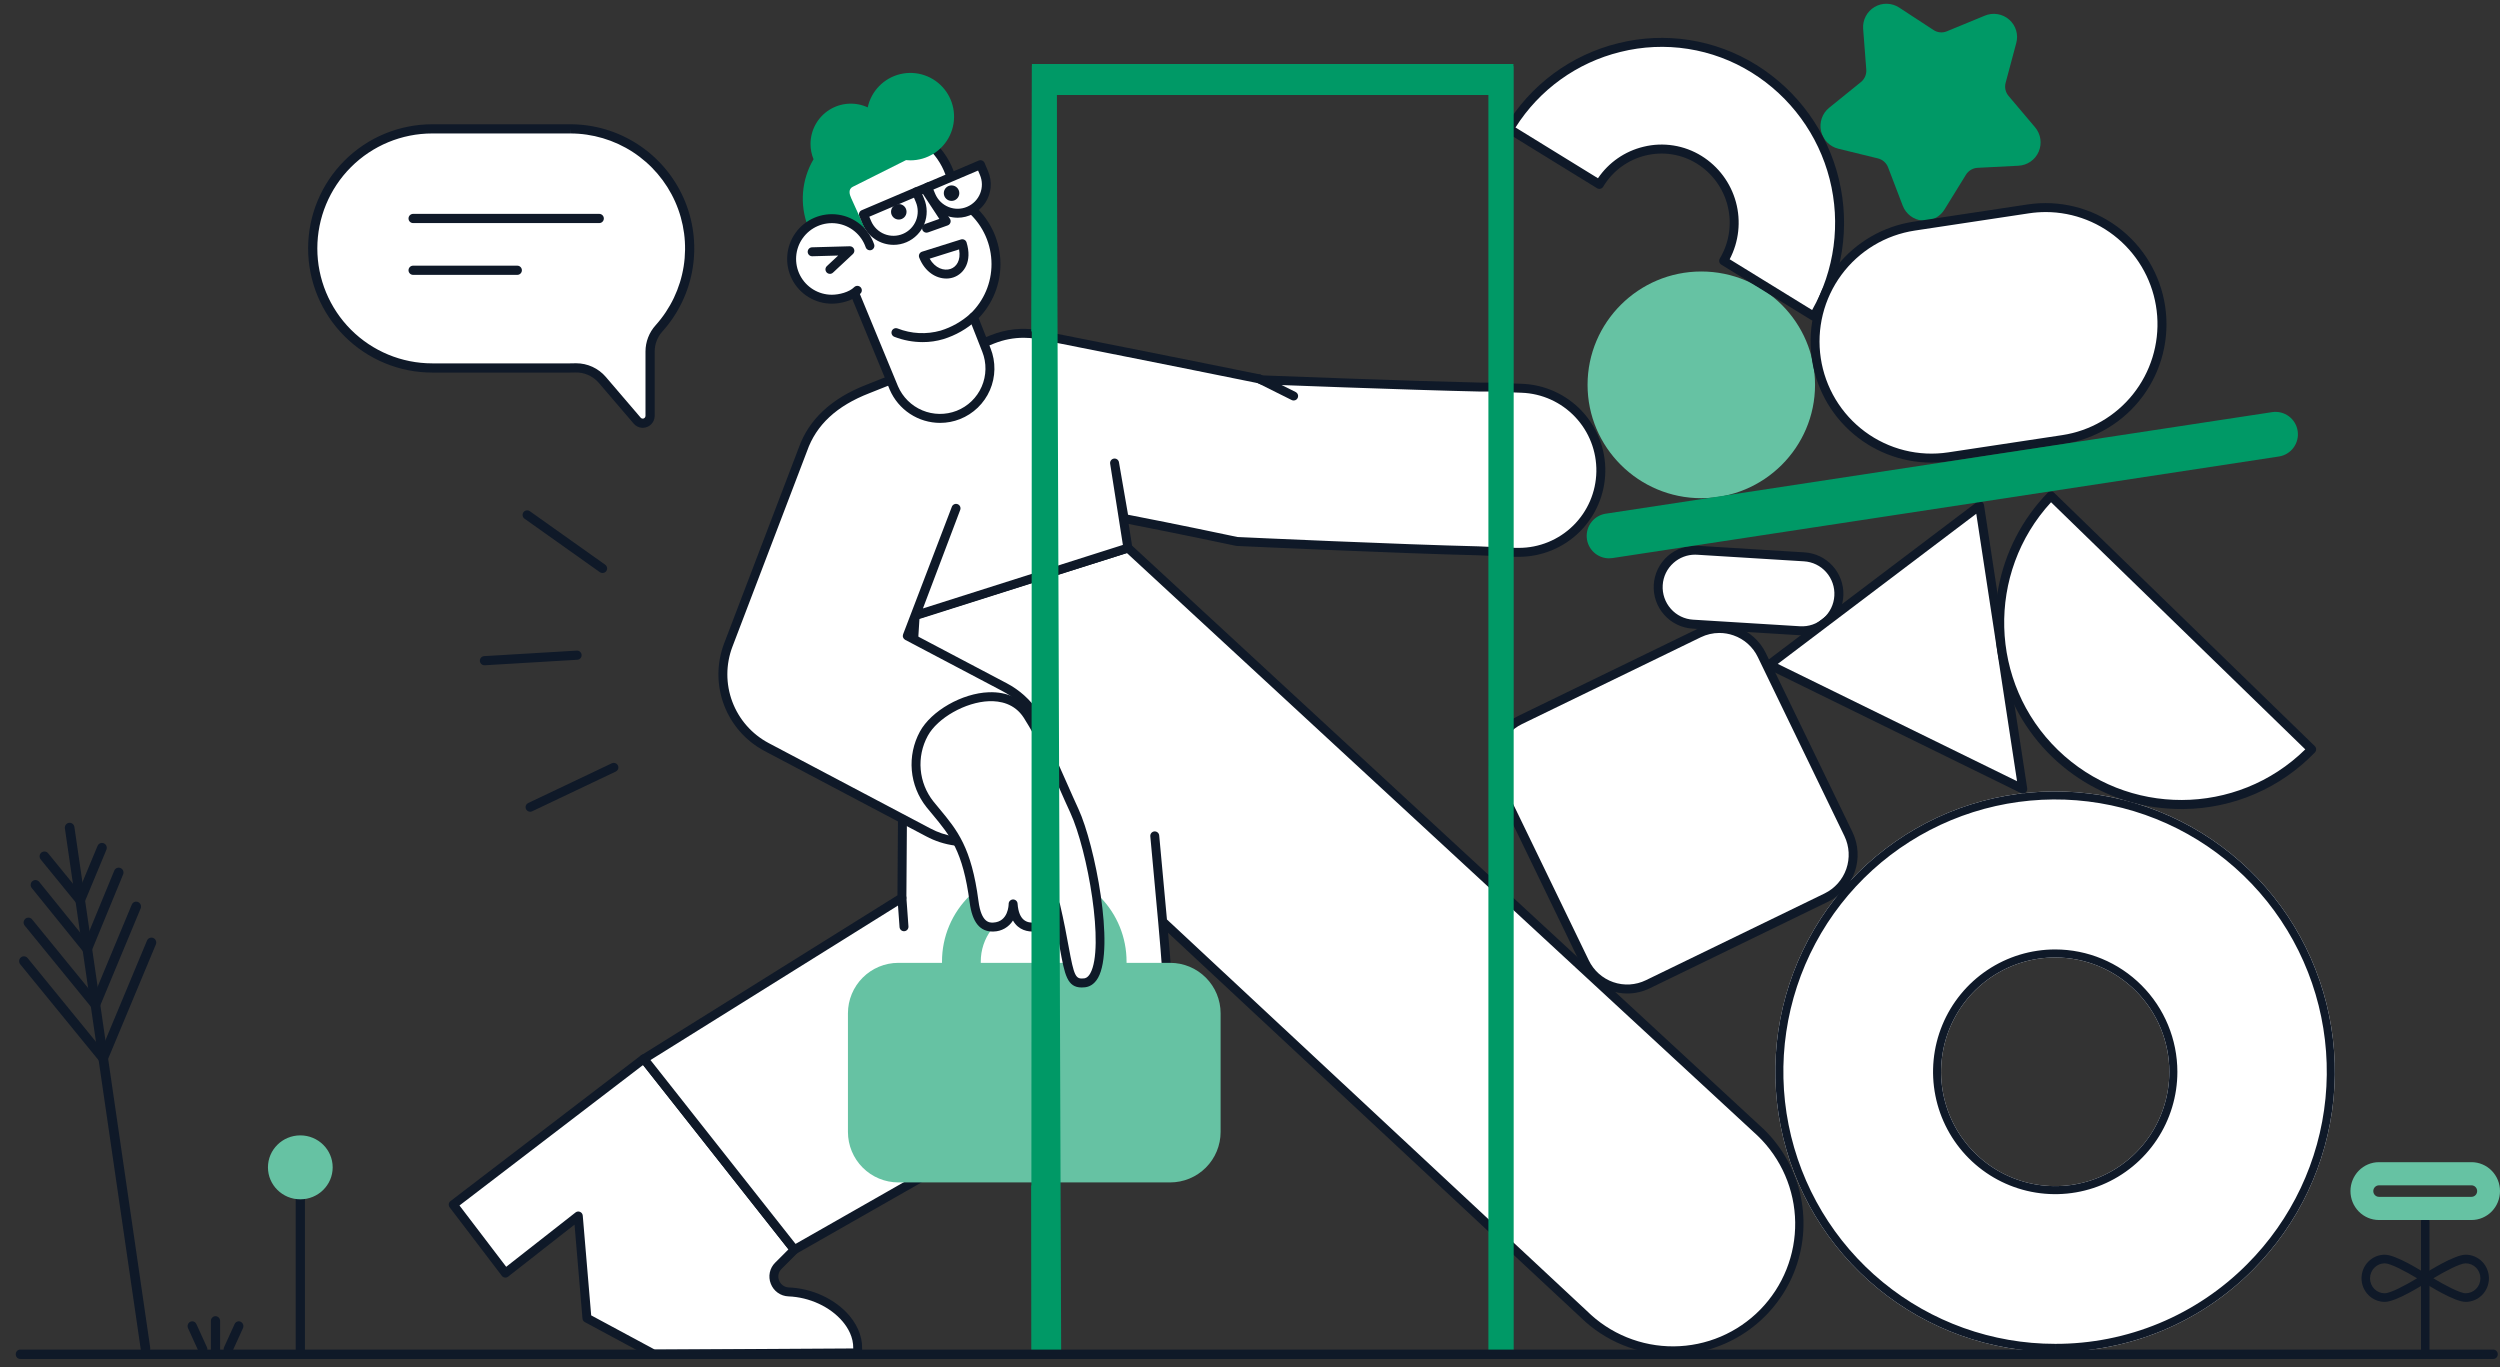 <svg fill="none" height="198" viewBox="0 0 362 198" width="362" xmlns="http://www.w3.org/2000/svg"><rect x="0" y="0" width="362" height="198" fill="#333333" stroke="none"/><path d="m115.034 180.956-2.332 2.333c-1.359 1.361-.431 3.693 1.49 3.78 5.59.216 10.558 4.405 9.954 8.833l-29.488.172-9.67-5.204-1.252-14.795-10.555 8.272-7.555-9.914 27.607-21.124z" fill="#fff"/><path d="m94.658 196.724c-.107 0-.212-.027-.307-.078l-9.67-5.205c-.095-.051-.175-.125-.234-.215s-.095-.194-.104-.301l-1.151-13.601-9.611 7.533c-.068.053-.145.092-.228.115s-.169.029-.254.018c-.085-.011-.167-.039-.241-.082-.074-.042-.139-.1-.191-.168l-7.555-9.914c-.104-.136-.149-.309-.127-.479.023-.17.112-.324.248-.428l27.607-21.124c.135-.103.305-.15.474-.128.169.021.322.108.428.241l21.801 27.647c.098.125.147.281.138.439-.01.159-.077.308-.189.421l-2.331 2.332c-.217.211-.365.482-.427.778-.061.296-.033.604.082.884.109.288.3.538.55.718s.548.283.856.295c3.406.131 6.779 1.708 8.796 4.114 1.395 1.663 2.023 3.599 1.77 5.454-.021.154-.097.296-.214.399s-.268.16-.424.161l-29.488.173zm-9.054-6.258 9.217 4.961 28.729-.17c.035-1.654-.786-3.01-1.523-3.888-1.79-2.134-4.801-3.534-7.858-3.652-.561-.02-1.102-.206-1.557-.533-.456-.327-.804-.781-1.003-1.306-.205-.514-.253-1.077-.14-1.619.113-.541.384-1.038.777-1.426l1.924-1.926-21.05-26.695-26.587 20.343 6.765 8.877 10.039-7.867c.092-.073.202-.118.318-.133.116-.015.234.002.341.049.107.046.2.121.268.216.068.095.109.207.119.323z" fill="#0f1928"/><path d="m167.208 121.035s1.699 18.005 1.674 19.034l-35.615 30.498-18.232 10.389-21.801-27.625 37.364-23.327.08-11.446 1.845-29.495 30.819-9.71 52.451 48.447 39.198 36.222c3.474 3.407 5.455 8.055 5.507 12.922.052 4.868-1.829 9.557-5.23 13.037-3.401 3.481-8.044 5.468-12.908 5.525s-9.552-1.82-13.034-5.219l-13.555-12.636-47.422-44.206" fill="#fff"/><path d="m242.147 196.162c-4.963.009-9.731-1.934-13.274-5.411l-13.544-12.624-46.186-43.057c.229 2.631.394 4.669.385 5.015-.002.091-.024.18-.063.262-.039.081-.094.154-.163.213l-35.615 30.498c-.031.027-.065.051-.101.071l-18.232 10.389c-.135.077-.293.103-.445.073-.152-.029-.288-.113-.384-.234l-21.801-27.626c-.056-.071-.097-.154-.119-.242-.022-.088-.026-.181-.01-.27.016-.09.05-.176.101-.251.051-.076.117-.14.194-.188l37.061-23.138.077-11.09c0-.012 0-.024.002-.036l1.845-29.494c.008-.131.056-.256.137-.359.08-.103.19-.179.315-.219l30.819-9.709c.109-.034.225-.039.336-.014.112.025.214.079.298.156l52.451 48.447 39.198 36.222c2.7 2.642 4.553 6.029 5.321 9.729s.417 7.546-1.008 11.045c-1.426 3.5-3.86 6.495-6.994 8.604s-6.825 3.236-10.601 3.237zm-73.174-63.022 60.794 56.673c1.658 1.646 3.625 2.947 5.788 3.829 2.162.882 4.478 1.327 6.813 1.31 2.336-.017 4.645-.497 6.794-1.411 2.15-.914 4.097-2.244 5.731-3.914 1.633-1.671 2.92-3.648 3.787-5.818s1.296-4.49 1.263-6.827-.528-4.644-1.456-6.788c-.928-2.145-2.27-4.085-3.951-5.708l-39.184-36.21-52.175-48.192-30.036 9.464-1.817 29.033-.08 11.427c-.001.109-.029.217-.082.312-.054.095-.13.175-.223.233l-36.749 22.944 21.007 26.62 17.696-10.083 35.331-30.256c-.046-.832-.25-3.247-.518-6.266 0-.007 0-.013-.002-.018-.341-3.832-.785-8.63-1.14-12.398-.008-.085 0-.171.025-.252s.066-.157.12-.222c.054-.066.121-.12.196-.16s.158-.065.242-.073c.085-.008.17.001.252.026.081.025.156.066.222.12.066.055.12.121.16.196.039.076.064.158.072.243.102 1.086.672 7.147 1.12 12.166z" fill="#0f1928"/><path d="m169.45 139.421h-6.325v-.173c.007-3.499-1.364-6.859-3.817-9.352-.25-.256.898 13.13-2.592 12.581-1.856.058-1.72-3.056-2.07-3.056h-12.631v-.173c-.005-1.672.535-3.301 1.538-4.638.06-.026.079-.046.041-.057.061-.08-.062-.11-.306-.107-3.003-1.172-2.592-5.018-2.841-4.777-1.284 1.242-2.304 2.731-2.999 4.377s-1.05 3.415-1.045 5.202v.173h-6.324c-1.934.002-3.789.772-5.156 2.141-1.368 1.368-2.138 3.224-2.14 5.159v17.193c.002 1.936.772 3.792 2.139 5.16 1.368 1.369 3.223 2.139 5.157 2.141h39.371c1.934-.002 3.788-.772 5.156-2.141 1.368-1.368 2.137-3.224 2.139-5.16v-17.193c-.002-1.935-.771-3.791-2.139-5.159-1.368-1.369-3.222-2.139-5.156-2.141z" fill="#66c2a3"/><path d="m130.899 134.842c-.164 0-.321-.062-.441-.174s-.193-.264-.204-.428l-.303-4.19c-.01-.17.047-.337.16-.466.112-.128.27-.207.44-.219s.338.043.468.154c.129.111.21.268.224.438l.302 4.19c.013.172-.044.341-.156.471s-.272.21-.443.222c-.016.002-.032.002-.047.002z" fill="#0f1928"/><path d="m163.32 79.353-1.931-12.305 1.391 8.037s6.374 1.212 16.325 3.318c0 0 23.312 1.08 34.955 1.354l2.466.114 2.957.108h.453c3.109-.005 6.092-1.23 8.308-3.412s3.489-5.146 3.546-8.256c.056-3.11-1.108-6.119-3.244-8.38-2.135-2.261-5.071-3.593-8.178-3.712l-4.597-.173h-1.403c-10.408-.224-31.73-1.049-31.73-1.049l-.295-.138c-9.497-1.944-32.201-6.445-32.201-6.445-2.15-.349-4.355-.108-6.378.698l-1.339.533-13.481 5.37-3.29 1.311c-3.734 1.447-7.721 3.966-9.411 8.791l-10.792 28.295c-1.035 2.713-1.042 5.71-.02 8.427 1.022 2.718 3.002 4.967 5.567 6.325l23.398 12.355c1.231.662 2.572 1.094 3.958 1.276l13.411-12.807c-.171-1.983-.837-3.89-1.937-5.548-1.1-1.657-2.599-3.011-4.359-3.937l-14.095-7.43 7.058-18.467-5.871 15.518z" fill="#fff"/><path d="m138.354 122.446c-.028 0-.057-.002-.085-.006-1.463-.192-2.879-.649-4.179-1.347l-23.394-12.353c-2.702-1.434-4.788-3.807-5.865-6.671-1.077-2.865-1.071-6.024.015-8.885l10.793-28.295c1.442-4.119 4.736-7.208 9.782-9.164l18.104-7.212c2.133-.847 4.455-1.101 6.721-.736.008 0 .015.003.022.004.227.045 22.815 4.524 32.204 6.446.05.01.098.026.144.048l.177.082c1.808.07 21.727.831 31.587 1.044h1.415l4.597.173c3.278.122 6.378 1.526 8.632 3.91 2.255 2.385 3.485 5.559 3.425 8.841s-1.404 6.41-3.744 8.71c-2.34 2.301-5.488 3.591-8.769 3.593h-.477l-2.957-.108-2.472-.114c-11.503-.27-34.722-1.343-34.955-1.354-.035-.002-.07-.006-.104-.013-7.874-1.667-13.559-2.783-15.542-3.167l.53 3.382c.024.153-.008.309-.089.441s-.207.23-.355.277l-30.528 9.698-.803 2.1 13.587 7.162c1.857.975 3.439 2.402 4.599 4.151 1.161 1.748 1.862 3.76 2.04 5.851.009.097-.005.195-.039.286-.034.09-.089.172-.159.24l-13.411 12.806c-.12.115-.28.18-.447.18zm9.871-73.536c-1.446.001-2.879.275-4.224.808l-18.108 7.214c-4.748 1.84-7.703 4.588-9.039 8.403l-10.799 28.311c-.974 2.565-.979 5.398-.013 7.966.966 2.569 2.835 4.696 5.258 5.982l23.398 12.355c1.073.576 2.235.969 3.437 1.162l12.954-12.37c-.205-1.818-.852-3.558-1.885-5.068-1.032-1.51-2.418-2.744-4.037-3.594l-14.095-7.43c-.14-.074-.248-.197-.304-.345s-.055-.312.001-.46l7.059-18.467c.03-.08.076-.152.134-.214s.128-.112.206-.146c.077-.035.161-.054.246-.057.085-.002.17.012.249.042.08.03.152.076.214.134s.112.129.147.206.054.161.056.246c.003.085-.012.17-.042.249l-5.398 14.265 28.954-9.198-1.844-11.754c-.028-.17.012-.343.112-.483s.252-.234.421-.262c.17-.028.343.013.483.113.139.1.234.252.261.421l1.315 7.596c1.606.31 7.493 1.458 15.846 3.225 1.247.057 23.651 1.086 34.887 1.35l2.482.115 2.939.108h.44c2.941-.002 5.764-1.159 7.861-3.222 2.098-2.063 3.303-4.867 3.356-7.809.054-2.942-1.048-5.788-3.07-7.926-2.021-2.138-4.799-3.397-7.738-3.506l-4.587-.173h-1.39c-10.308-.222-31.541-1.041-31.755-1.05-.086-.003-.17-.024-.248-.06l-.226-.105c-9.348-1.913-31.504-6.307-32.111-6.427-.596-.097-1.199-.146-1.803-.146z" fill="#0f1928"/><path d="m133.77 106.244c-.868 1.603-1.247 3.425-1.09 5.242.158 1.816.844 3.546 1.975 4.975 2.978 3.672 5.288 5.68 6.389 14.104.431 3.326 1.77 3.715 2.806 3.672 2.201-.108 2.849-2.16 2.849-3.348.151 2.095 1.036 3.456 3.065 3.348.822-.036 1.599-.385 2.173-.975.573-.59.9-1.377.914-2.2 2.072 8.834 1.446 11.555 4.187 11.253 4.511-.497 1.317-18.856-1.468-24.904-2.137-4.622-3.907-9.309-6.777-13.823-3.519-5.486-12.692-1.62-15.023 2.656z" fill="#fff"/><path d="m156.631 142.987c-2.123 0-2.464-1.861-3.157-5.642-.206-1.123-.447-2.435-.774-3.98-.338.456-.775.83-1.278 1.093-.502.263-1.058.408-1.625.426-.922.048-2.312-.153-3.121-1.595-.297.478-.708.873-1.196 1.152-.488.278-1.037.431-1.599.443-1.963.081-3.099-1.303-3.48-4.235-.968-7.41-2.822-9.643-5.387-12.733-.29-.347-.577-.696-.864-1.047-1.214-1.527-1.952-3.379-2.121-5.324-.168-1.945.239-3.897 1.172-5.611 1.637-3.002 6.108-5.558 9.969-5.695 2.714-.095 4.847.94 6.167 2.999 2.176 3.422 3.744 6.977 5.259 10.416.505 1.144 1.026 2.328 1.561 3.485 2.399 5.21 5.282 20.124 2.838 24.449-.58 1.025-1.346 1.312-1.887 1.371-.158.018-.318.028-.477.028zm-3.781-12.573c.146 0 .288.05.402.14.114.091.195.218.228.36.598 2.548.969 4.572 1.267 6.197.783 4.269.99 4.697 2.219 4.56.13-.014.526-.058.901-.721 2.096-3.709-.368-17.799-2.886-23.268-.54-1.166-1.063-2.355-1.57-3.505-1.496-3.394-3.044-6.904-5.166-10.241-1.337-2.085-3.472-2.456-5.029-2.402-3.395.121-7.46 2.42-8.878 5.021-.811 1.488-1.166 3.182-1.02 4.871.145 1.689.785 3.298 1.839 4.625.292.359.576.702.854 1.037 2.602 3.135 4.658 5.611 5.675 13.393.413 3.18 1.621 3.13 2.137 3.108 2.203-.108 2.229-2.594 2.229-2.7 0-.168.065-.329.181-.449.117-.121.275-.192.443-.198.167-.006.331.053.455.165.125.112.202.268.214.436.185 2.566 1.45 2.798 2.385 2.747.656-.023 1.278-.297 1.738-.765s.723-1.095.735-1.752c-.002-.16.054-.315.159-.436.104-.121.25-.198.409-.218.026-.003.053-.005.079-.005zm34.471-72.422c-.1 0-.199-.023-.288-.068l-4.979-2.483c-.152-.077-.267-.212-.321-.374-.054-.162-.041-.339.035-.492s.21-.27.372-.325c.162-.055.339-.044.492.031l4.979 2.484c.13.065.235.172.297.305.062.132.078.282.044.424-.033.142-.114.269-.228.359-.115.091-.256.14-.402.14z" fill="#0f1928"/><path d="m137.708 25.658c-.553-1.846-1.601-3.505-3.031-4.795l-16.146 6.273 5.181 15.194 5.72 13.848c.744 1.753 2.149 3.142 3.909 3.867s3.735.727 5.497.006 3.169-2.107 3.917-3.859c.748-1.752.777-3.727.081-5.5l-1.882-4.784c1.051-1.014 1.883-2.233 2.445-3.581.561-1.349.839-2.799.817-4.259s-.343-2.902-.945-4.233c-.601-1.331-1.469-2.525-2.551-3.506z" fill="#fff"/><path d="m136.137 61.235c-1.553 0-3.072-.455-4.369-1.309-1.298-.854-2.317-2.069-2.932-3.496l-5.724-13.854c-.005-.013-.01-.025-.014-.038l-5.181-15.194c-.053-.158-.044-.331.026-.483.071-.151.197-.27.353-.331l16.145-6.273c.112-.043.233-.055.351-.033.118.022.227.075.316.155 1.495 1.349 2.598 3.077 3.191 5.002l2.919 4.523c1.148 1.061 2.065 2.348 2.693 3.78.627 1.432.952 2.979.954 4.543.009 2.923-1.122 5.735-3.153 7.836l1.726 4.389c.382.964.569 1.994.552 3.03s-.239 2.06-.651 3.01c-.413.951-1.01 1.811-1.755 2.531-.746.72-1.626 1.286-2.59 1.664-.91.361-1.879.546-2.857.545zm-11.821-19.134 5.713 13.829c.68 1.576 1.944 2.827 3.527 3.49s3.361.686 4.96.064c.807-.316 1.543-.789 2.166-1.39.624-.602 1.123-1.32 1.468-2.115.345-.795.531-1.65.545-2.517s-.143-1.728-.462-2.533l-1.882-4.785c-.047-.119-.057-.25-.03-.375s.091-.239.183-.329c.973-.931 1.746-2.051 2.273-3.291s.797-2.574.793-3.921c-.002-1.398-.295-2.78-.86-4.058-.566-1.278-1.392-2.424-2.425-3.364-.042-.038-.078-.081-.108-.128l-3.013-4.668c-.033-.051-.059-.106-.076-.164-.481-1.604-1.36-3.06-2.556-4.232l-15.188 5.901z" fill="#0f1928"/><path d="m116.993 32.801c-.608-1.58-.851-3.277-.711-4.964.14-1.687.659-3.321 1.519-4.779-.289-.703-.438-1.456-.436-2.217 0-.98.247-1.943.717-2.802.471-.859 1.15-1.585 1.974-2.113.825-.527 1.77-.838 2.746-.904.977-.066 1.954.115 2.842.527.253-1.167.83-2.239 1.666-3.092.835-.853 1.895-1.451 3.056-1.727 1.161-.276 2.377-.217 3.506.17 1.129.387 2.126 1.085 2.875 2.014.75.929 1.221 2.052 1.36 3.238s-.061 2.387-.575 3.465c-.515 1.077-1.324 1.987-2.333 2.624-1.01.637-2.179.975-3.372.976-.212-0-.423-.011-.634-.033l-7.719 3.868c-.668.337-.474 1.087-.228 1.621l2.225 4.929c-2.407-1.616-5.674-2.727-8.478-.801z" fill="#096"/><path d="m124.143 42.039c-.863.864-2.484 1.287-3.691 1.287-1.07-0-2.119-.295-3.032-.853-.914-.557-1.656-1.356-2.146-2.307-.491-.952-.71-2.02-.633-3.088.076-1.068.445-2.094 1.065-2.966.621-.872 1.469-1.556 2.453-1.978.983-.422 2.064-.564 3.123-.412s2.055.593 2.881 1.274c.825.681 1.447 1.577 1.797 2.588" fill="#fff"/><path d="m120.452 43.974c-1.188-0-2.354-.328-3.369-.947s-1.84-1.506-2.385-2.564c-.545-1.057-.788-2.244-.703-3.431.085-1.187.494-2.327 1.184-3.296.689-.969 1.632-1.73 2.725-2.198 1.092-.469 2.293-.627 3.47-.458 1.176.169 2.284.659 3.201 1.416.917.757 1.608 1.752 1.997 2.876.029.081.042.166.038.252-.005.086-.026.17-.063.247-.037.077-.089.147-.153.204-.063.057-.138.101-.219.129-.081.028-.167.04-.252.035-.086-.005-.169-.028-.246-.066s-.146-.091-.202-.155-.099-.14-.126-.221c-.312-.899-.865-1.695-1.598-2.301-.734-.606-1.62-.997-2.561-1.133-.942-.135-1.902-.008-2.776.366s-1.628.983-2.18 1.758-.879 1.688-.947 2.637.127 1.899.562 2.745c.436.846 1.096 1.555 1.908 2.051s1.744.758 2.695.758c1.062 0 2.514-.377 3.233-1.097.122-.121.286-.19.458-.19s.337.068.458.19c.122.122.19.286.19.458 0 .172-.068.337-.19.458-1.019 1.02-2.818 1.476-4.149 1.476zm13.707-10.281c-.153 0-.301-.054-.418-.152s-.195-.235-.221-.386.002-.305.079-.437.199-.232.343-.283l2.072-.739-2.526-3.846c-.047-.071-.079-.151-.095-.234s-.015-.17.002-.253.051-.163.098-.233c.048-.07.109-.131.18-.178s.151-.079.234-.095c.084-.016.17-.015.253.002.084.017.163.051.233.098s.131.109.178.18l2.978 4.536c.054.082.089.175.101.273.013.097.003.196-.028.289-.031.093-.083.178-.152.248-.068.07-.152.124-.245.157l-2.849 1.015c-.069.025-.143.039-.217.039z" fill="#0f1928"/><path d="m130.144 31.792c.62 0 1.122-.503 1.122-1.123s-.502-1.123-1.122-1.123-1.123.503-1.123 1.123.503 1.123 1.123 1.123z" fill="#0f1928"/><path d="m137.026 40.332c-1.461 0-3.096-.936-3.923-3.032-.033-.083-.048-.171-.045-.26.003-.089.024-.176.063-.257.038-.08.092-.152.16-.21.067-.058.145-.102.23-.129l5.634-1.771c.081-.026.167-.035.252-.027s.168.032.243.072c.076.04.143.094.197.16.055.066.096.142.121.224.84 2.745-.336 4.517-1.874 5.055-.34.118-.698.177-1.058.176zm-2.414-2.876c.802 1.392 2.08 1.814 3.045 1.476.788-.276 1.516-1.172 1.219-2.817z" fill="#0f1928"/><path d="m140.289 30.539c-.504.214-1.044.328-1.591.333-.547.005-1.089-.097-1.596-.302-.507-.205-.969-.507-1.36-.891-.39-.383-.701-.84-.914-1.344l-.518-1.231 7.662-3.261.518 1.231c.216.503.329 1.044.335 1.592.006.547-.096 1.091-.301 1.598-.204.508-.507.97-.891 1.361-.384.39-.84.701-1.344.914z" fill="#fff"/><path d="m138.658 31.525c-.943-.003-1.866-.282-2.652-.803-.787-.521-1.404-1.262-1.774-2.13l-.52-1.235c-.066-.158-.068-.336-.003-.495.064-.159.189-.286.347-.353l7.662-3.261c.079-.033.163-.051.248-.051s.17.015.249.048.151.08.211.14c.061.06.109.131.142.21l.518 1.231c.309.733.433 1.53.359 2.322-.073.792-.341 1.553-.779 2.216-.438.663-1.033 1.208-1.733 1.585-.699.378-1.48.576-2.275.579zm-3.502-4.076.268.636c.181.425.444.811.774 1.135s.72.579 1.149.752c.427.174.884.262 1.345.257.462-.005.917-.101 1.341-.284l.005-.002c.425-.18.81-.442 1.134-.772.323-.33.579-.72.751-1.148.173-.428.259-.887.254-1.349s-.101-.918-.283-1.343l-.268-.636zm-5.771 8.004c-.945-.001-1.868-.279-2.656-.8s-1.407-1.261-1.779-2.13l-.519-1.235c-.067-.158-.068-.336-.004-.495.065-.159.189-.286.347-.353l7.663-3.261c.078-.033.162-.051.248-.051.085-.001.169.015.248.048s.151.08.212.14c.061.06.109.131.142.21l.518 1.231c.497 1.175.509 2.499.032 3.682-.477 1.183-1.403 2.129-2.575 2.63-.593.255-1.232.386-1.877.386zm-3.51-4.073.267.636c.368.855 1.059 1.53 1.922 1.876.864.346 1.829.336 2.685-.028s1.532-1.053 1.882-1.916c.349-.863.343-1.829-.018-2.687l-.268-.635z" fill="#0f1928"/><path d="m132.69 28.423c-.15 0-.295-.052-.411-.147s-.195-.228-.224-.375c-.03-.147-.007-.3.064-.432s.185-.236.324-.293l1.878-.778c.078-.033.163-.051.248-.051s.17.016.249.049c.079.032.151.08.211.141.061.06.109.132.141.211.033.079.05.164.05.249-.001.085-.018.17-.051.249-.033.079-.081.15-.142.21-.06.06-.132.108-.211.14l-1.878.778c-.079.033-.163.049-.248.05zm.922 21.114c-1.406-.001-2.8-.262-4.112-.768-.08-.031-.152-.077-.214-.136-.062-.059-.111-.129-.145-.207-.035-.078-.054-.162-.056-.247-.002-.085.013-.17.044-.249s.077-.152.135-.214c.059-.062.129-.111.207-.145.078-.035.162-.053.247-.055.085-.002.17.013.249.043 1.993.785 4.188.893 6.248.308 1.588-.491 3.051-1.321 4.287-2.433.061-.061.132-.11.211-.144.08-.033.165-.051.251-.051.086-0.0.171.017.25.05s.151.082.212.143c.06.061.108.134.14.213s.048.165.046.251c-.001.086-.019.171-.054.25-.034.079-.084.15-.146.209-1.384 1.261-3.029 2.2-4.819 2.75-.967.289-1.971.434-2.981.43zm-13.441-9.882c-.13 0-.257-.039-.364-.112-.108-.073-.191-.177-.238-.298-.048-.121-.058-.254-.03-.381.029-.127.095-.242.19-.331l1.641-1.531-3.749.104c-.172.005-.339-.059-.463-.177-.125-.118-.198-.281-.203-.453-.004-.172.059-.339.177-.464.118-.125.281-.198.453-.202l5.461-.151c.131-.004.261.033.371.105s.196.175.246.297.062.256.033.385c-.028.129-.094.245-.191.335l-2.892 2.7c-.12.112-.278.175-.442.175z" fill="#0f1928"/><path d="m137.785 29.092c.619 0 1.122-.503 1.122-1.123s-.503-1.123-1.122-1.123c-.62 0-1.123.503-1.123 1.123s.503 1.123 1.123 1.123z" fill="#0f1928"/><path d="m82.562 18.659h-19.978c-4.589 0-8.99 1.824-12.235 5.07-3.245 3.247-5.068 7.65-5.068 12.241s1.823 8.995 5.068 12.241c3.245 3.247 7.646 5.07 12.235 5.07h19.978c.222 0 .424 0 .632-.011.759-.032 1.515.107 2.212.409.697.302 1.317.757 1.812 1.333l5.051 5.901c.141.164.329.281.538.335s.43.043.633-.032c.203-.075.378-.21.501-.388.124-.177.19-.388.191-.605v-9.322c.002-1.242.464-2.439 1.296-3.36 2.859-3.172 4.44-7.292 4.436-11.563.001-2.273-.445-4.525-1.314-6.625-.868-2.101-2.142-4.01-3.748-5.618-1.606-1.608-3.513-2.885-5.611-3.756-2.099-.871-4.348-1.32-6.621-1.321z" fill="#fff"/><path d="m93.075 61.949c-.043 0-.086-.002-.13-.005-.226-.016-.447-.077-.649-.179-.203-.102-.383-.243-.53-.415l-5.053-5.904c-.429-.5-.966-.896-1.571-1.158-.605-.262-1.261-.382-1.919-.351-.219.012-.433.012-.661.012h-19.978c-4.766 0-9.336-1.894-12.705-5.266s-5.263-7.944-5.263-12.712 1.893-9.341 5.263-12.712 7.94-5.266 12.705-5.266h19.987c3.472.001 6.869 1.009 9.78 2.901 2.911 1.892 5.212 4.588 6.625 7.761 1.412 3.173 1.876 6.688 1.334 10.119-.542 3.431-2.066 6.631-4.388 9.214-.722.799-1.123 1.838-1.124 2.915v9.32c-.001.457-.183.895-.506 1.218-.323.323-.761.505-1.218.506zm-9.666-9.348c.819-.002 1.629.174 2.373.515.745.342 1.406.841 1.94 1.463l5.053 5.904c.034.039.075.071.121.094.046.023.096.037.147.04.052.004.104-.002.153-.018s.095-.042.134-.077c.043-.037.077-.083.101-.134.024-.051.036-.107.036-.164v-9.321c.001-1.407.524-2.763 1.467-3.807 2.149-2.392 3.559-5.355 4.061-8.531s.072-6.43-1.236-9.368c-1.308-2.938-3.438-5.433-6.133-7.185-2.695-1.752-5.84-2.685-9.055-2.687l-.008-.666v.666h-19.978c-4.412 0-8.644 1.754-11.764 4.875-3.12 3.122-4.873 7.356-4.873 11.77s1.753 8.649 4.873 11.77c3.12 3.122 7.352 4.875 11.764 4.875h19.978c.218 0 .406 0 .597-.01.084-.004.166-.005.251-.005z" fill="#0f1928"/><path d="m86.771 32.302h-26.952c-.176 0-.346-.07-.471-.195s-.195-.294-.195-.471.07-.346.195-.471c.125-.125.294-.195.471-.195h26.952c.176 0 .346.07.47.195.125.125.195.294.195.471s-.07.346-.195.471-.294.195-.47.195zm-11.868 7.499h-15.084c-.176 0-.346-.07-.471-.195s-.195-.294-.195-.471.07-.346.195-.471c.125-.125.294-.195.471-.195h15.084c.176 0 .346.07.471.195.125.125.195.294.195.471s-.07.346-.195.471-.294.195-.471.195z" fill="#0f1928"/><path d="m297.595 195.754c-9.372.004-18.457-3.247-25.705-9.2-7.247-5.953-12.21-14.239-14.042-23.447-1.832-9.207-.42-18.766 3.996-27.048 4.415-8.281 11.561-14.773 20.22-18.368 8.658-3.595 18.293-4.071 27.263-1.348 8.969 2.724 16.718 8.479 21.927 16.285 5.208 7.806 7.553 17.179 6.635 26.523-.919 9.343-5.043 18.079-11.67 24.718-3.75 3.778-8.211 6.773-13.124 8.814-4.913 2.04-10.181 3.083-15.5 3.071zm0-57.112c-3.268 0-6.463.971-9.181 2.79-2.717 1.819-4.836 4.405-6.086 7.429-1.251 3.025-1.578 6.354-.941 9.565.638 3.211 2.212 6.161 4.523 8.476s5.256 3.892 8.461 4.53c3.206.639 6.529.311 9.549-.942 3.019-1.253 5.6-3.374 7.416-6.097 1.816-2.722 2.785-5.923 2.785-9.197-.005-4.388-1.748-8.596-4.846-11.699s-7.298-4.849-11.68-4.855z" fill="#fff"/><path clip-rule="evenodd" d="m325.393 183.049.002-.002c6.438-6.449 10.444-14.934 11.336-24.01.891-9.076-1.386-18.181-6.445-25.763s-12.586-13.172-21.298-15.817c-8.711-2.646-18.069-2.183-26.478 1.309-8.41 3.491-15.351 9.796-19.64 17.841-4.289 8.044-5.661 17.329-3.881 26.273 1.78 8.945 6.6 16.993 13.64 22.775s15.863 8.94 24.966 8.935v1.163l.003-1.163c5.165.013 10.28-1.001 15.051-2.982s9.102-4.89 12.744-8.559zm-27.798-45.57h.002c4.69.006 9.185 1.875 12.501 5.196s5.181 7.824 5.187 12.52v.001c0 3.504-1.038 6.929-2.981 9.843s-4.706 5.185-7.939 6.526c-3.232 1.341-6.789 1.692-10.221 1.008-3.432-.683-6.584-2.371-9.057-4.849-2.474-2.478-4.159-5.635-4.841-9.071-.682-3.437-.332-6.999 1.006-10.236 1.339-3.237 3.606-6.005 6.515-7.952s6.329-2.986 9.828-2.986zm28.624 46.39c6.627-6.639 10.751-15.375 11.67-24.718.918-9.344-1.427-18.717-6.635-26.523-5.209-7.806-12.958-13.561-21.927-16.285-8.97-2.723-18.605-2.247-27.263 1.348-8.659 3.595-15.805 10.087-20.22 18.368-4.416 8.282-5.828 17.841-3.996 27.048 1.832 9.208 6.795 17.494 14.042 23.447 7.248 5.953 16.333 9.204 25.705 9.2 5.319.012 10.587-1.031 15.5-3.071 4.913-2.041 9.374-5.036 13.124-8.814zm-12.098-28.673c0 3.274-.969 6.475-2.785 9.197-1.816 2.723-4.397 4.844-7.416 6.097-3.02 1.253-6.343 1.581-9.549.942-3.205-.638-6.15-2.215-8.461-4.53s-3.885-5.265-4.523-8.476c-.637-3.211-.31-6.54.941-9.565 1.25-3.024 3.369-5.61 6.086-7.429 2.718-1.819 5.913-2.79 9.181-2.79 4.382.006 8.582 1.752 11.68 4.855s4.841 7.311 4.846 11.699z" fill="#0f1928" fill-rule="evenodd"/><path d="m246.348 72.138c-9.081 0-16.469-7.363-16.469-16.413 0-9.05 7.388-16.413 16.469-16.413 9.082 0 16.47 7.363 16.47 16.413 0 9.05-7.388 16.413-16.47 16.413z" fill="#66c2a3"/><path d="m278.683 31.956c-.105 0-.211-.005-.317-.015-.629-.056-1.23-.288-1.734-.67s-.891-.897-1.117-1.488l-2.12-5.549c-.122-.316-.317-.599-.57-.824-.253-.225-.557-.385-.885-.468l-5.749-1.408c-.613-.149-1.172-.466-1.614-.915-.442-.45-.75-1.014-.889-1.63s-.104-1.258.102-1.855c.206-.597.575-1.124 1.064-1.522l4.608-3.728c.264-.214.472-.488.607-.799.135-.311.194-.65.17-.989l-.454-5.91c-.049-.631.08-1.262.372-1.823.292-.561.735-1.028 1.279-1.35.544-.321 1.167-.483 1.798-.467s1.245.209 1.773.557l4.971 3.248c.281.187.603.301.939.333.336.032.674-.019.986-.15l5.476-2.256c.587-.251 1.234-.33 1.864-.228.631.102 1.22.381 1.699.805.471.414.816.953.995 1.555.178.602.182 1.242.012 1.847l-1.535 5.738c-.088.329-.095.674-.019 1.006.075.332.23.64.451.898l3.828 4.528c.41.481.677 1.069.77 1.694.094.626.01 1.265-.241 1.846s-.66 1.079-1.18 1.438-1.13.566-1.761.595l-5.923.303c-.337.019-.665.12-.956.293-.29.173-.535.415-.712.703l-3.111 5.043c-.302.493-.725.9-1.229 1.182-.503.282-1.071.43-1.648.429z" fill="#096"/><path d="m264.489 129.953-25.884 12.569c-.808.393-1.686.622-2.583.674-.897.053-1.795-.072-2.643-.368-.849-.296-1.631-.756-2.301-1.355s-1.216-1.325-1.606-2.136l-12.547-25.929c-.393-.81-.622-1.689-.674-2.587-.053-.898.072-1.798.368-2.648.295-.85.755-1.633 1.353-2.305.598-.671 1.322-1.218 2.132-1.609l25.884-12.568c.808-.393 1.686-.622 2.583-.675.897-.052 1.795.073 2.643.369.849.296 1.631.756 2.301 1.355s1.216 1.325 1.606 2.135l12.547 25.929c.783 1.637.887 3.517.292 5.23-.596 1.714-1.843 3.122-3.471 3.919z" fill="#fff"/><path d="m235.629 143.86c-.842 0-1.678-.143-2.472-.422-.929-.322-1.784-.825-2.517-1.48-.733-.656-1.329-1.451-1.752-2.339l-12.547-25.927c-.429-.887-.68-1.85-.737-2.833-.058-.984.079-1.97.403-2.9.323-.931.827-1.788 1.481-2.524.655-.735 1.449-1.334 2.335-1.761l25.882-12.568c.885-.43 1.846-.681 2.828-.739.983-.058 1.966.08 2.895.404s1.785.828 2.519 1.484 1.332 1.451 1.759 2.338l12.547 25.927c.855 1.792.969 3.85.317 5.726s-2.017 3.418-3.798 4.291l-25.884 12.57c-1.015.495-2.13.752-3.259.753zm13.337-52.208c-.934.001-1.855.214-2.695.624l-25.884 12.568c-.732.353-1.388.848-1.93 1.456-.541.608-.957 1.317-1.225 2.086-.267.769-.38 1.584-.333 2.397s.255 1.609.61 2.342l12.547 25.928c.353.734.847 1.391 1.453 1.933.607.542 1.315.959 2.083 1.227s1.581.381 2.393.334c.811-.048 1.606-.255 2.337-.611l25.884-12.568c1.473-.723 2.601-1.998 3.14-3.549.538-1.551.444-3.253-.263-4.735l-12.545-25.925c-.35-.734-.842-1.391-1.448-1.934s-1.313-.958-2.08-1.224c-.657-.231-1.348-.349-2.044-.349z" fill="#0f1928"/><path d="m260.593 91.331-15.463-.953c-.702-.042-1.388-.223-2.02-.531s-1.197-.738-1.663-1.265c-.466-.527-.824-1.141-1.053-1.807s-.324-1.37-.281-2.073c.042-.703.222-1.39.53-2.023.307-.633.737-1.199 1.263-1.666.526-.467 1.139-.825 1.803-1.054.665-.229 1.368-.325 2.07-.282l15.462.953c.702.042 1.388.223 2.02.531s1.197.738 1.663 1.265c.466.527.824 1.141 1.053 1.807s.325 1.37.282 2.073c-.041.704-.219 1.392-.527 2.026-.307.634-.736 1.201-1.262 1.668-.527.467-1.141.825-1.806 1.054s-1.369.323-2.071.278z" fill="#fff"/><path d="m260.951 91.993c-.133 0-.266-.004-.399-.013l-15.462-.953c-.787-.048-1.556-.25-2.264-.596-.709-.346-1.342-.828-1.865-1.419-.522-.591-.923-1.279-1.18-2.025s-.365-1.536-.317-2.324.25-1.559.595-2.268.826-1.344 1.416-1.867 1.277-.925 2.022-1.182c.745-.257 1.533-.365 2.32-.317l15.464.953c1.556.093 3.014.789 4.066 1.94 1.053 1.151 1.617 2.666 1.574 4.226s-.69 3.042-1.804 4.133-2.608 1.705-4.166 1.712zm-15.496-11.677c-1.149-.002-2.258.419-3.118 1.182-.465.408-.844.905-1.115 1.461-.27.557-.428 1.162-.462 1.78-.038.618.046 1.237.247 1.822.201.585.515 1.125.925 1.588.407.466.903.845 1.459 1.116.556.271 1.16.428 1.777.463l15.465.953h.003c.616.039 1.234-.044 1.819-.244.584-.201 1.123-.515 1.586-.926.462-.41.839-.908 1.109-1.465.269-.557.427-1.161.462-1.779.038-.618-.046-1.237-.247-1.822-.201-.585-.515-1.125-.925-1.588-.407-.466-.903-.845-1.459-1.116-.555-.271-1.159-.428-1.776-.463l-15.465-.953c-.096-.006-.19-.009-.284-.009z" fill="#0f1928"/><path d="m249.585 37.767 13.037 8.028c3.553-5.913 4.638-12.99 3.02-19.699-1.617-6.709-5.807-12.509-11.662-16.147-2.882-1.791-6.092-2.985-9.442-3.511-3.351-.526-6.772-.373-10.062.45-3.302.808-6.41 2.265-9.144 4.288-2.734 2.023-5.039 4.57-6.781 7.493l13.037 8.029c.711-1.191 1.65-2.229 2.763-3.054 1.114-.825 2.38-1.42 3.725-1.752 1.345-.331 2.742-.392 4.11-.179 1.369.213 2.681.696 3.862 1.421 2.394 1.482 4.107 3.849 4.769 6.588.662 2.739.219 5.629-1.232 8.044z" fill="#fff"/><path d="m262.622 46.445c-.12-0-.238-.033-.34-.096l-13.038-8.027c-.146-.09-.25-.234-.291-.4-.04-.167-.013-.343.075-.489 1.36-2.268 1.773-4.982 1.152-7.553-.622-2.571-2.229-4.795-4.473-6.189-1.098-.681-2.321-1.136-3.596-1.338-1.276-.202-2.579-.147-3.833.163-1.271.307-2.469.865-3.523 1.641-1.053.776-1.941 1.756-2.612 2.88-.044.073-.103.137-.172.188s-.147.087-.231.107c-.083.02-.169.024-.254.01-.084-.013-.165-.043-.238-.088l-13.038-8.028c-.145-.09-.25-.233-.29-.4-.041-.166-.014-.342.074-.489 1.787-2.996 4.15-5.606 6.952-7.68 2.803-2.073 5.989-3.568 9.373-4.397 3.373-.844 6.882-1.001 10.317-.462s6.728 1.763 9.682 3.6c6.001 3.727 10.295 9.672 11.953 16.547 1.658 6.875.546 14.128-3.094 20.188-.045.074-.103.138-.172.189-.069.051-.148.087-.231.108-.05.012-.101.018-.152.018zm-12.165-8.904 11.939 7.353c3.26-5.755 4.169-12.551 2.536-18.962s-5.681-11.941-11.294-15.428c-2.808-1.746-5.937-2.909-9.202-3.422-3.265-.512-6.6-.363-9.806.439-6.284 1.54-11.728 5.46-15.186 10.937l11.941 7.354c1.553-2.289 3.902-3.916 6.589-4.562 1.42-.35 2.896-.413 4.342-.184 1.445.229 2.83.744 4.073 1.516 2.441 1.516 4.217 3.903 4.972 6.678.754 2.776.431 5.735-.904 8.281z" fill="#0f1928"/><path d="m292.897 114.251-36.709-17.999 30.454-23.036z" fill="#fff"/><path d="m292.897 114.901c-.099 0-.196-.023-.285-.066l-36.709-17.999c-.1-.049-.185-.122-.249-.214-.063-.091-.101-.197-.112-.308-.011-.111.007-.222.052-.324.044-.102.114-.19.203-.257l30.454-23.036c.089-.068.195-.111.306-.126.112-.015.225 0.0.329.043s.195.111.265.199c.07.088.115.193.132.304l6.256 41.035c.014.093.008.187-.018.277s-.071.174-.132.245-.136.128-.221.167-.177.059-.271.059zm-35.476-18.768 34.648 16.988-5.905-38.73z" fill="#0f1928"/><path d="m296.972 71.8c-2.416 2.481-4.32 5.415-5.602 8.635-1.282 3.219-1.918 6.66-1.87 10.126.047 3.466.777 6.888 2.147 10.071s3.353 6.064 5.836 8.477c2.484 2.414 5.418 4.314 8.635 5.59s6.654 1.903 10.114 1.847c3.46-.057 6.874-.797 10.048-2.178 3.174-1.38 6.045-3.375 8.448-5.869z" fill="#fff"/><path d="m315.851 117.15c-5.297 0-10.476-1.562-14.891-4.493s-7.87-7.1-9.934-11.986c-2.064-4.887-2.645-10.274-1.67-15.489.975-5.215 3.461-10.027 7.15-13.834.059-.061.13-.11.209-.144.078-.034.162-.052.247-.053.086-.002.171.013.25.044.079.032.151.079.212.139l37.756 36.7c.123.12.194.284.197.456.002.173-.064.339-.183.463-2.457 2.553-5.396 4.593-8.646 5.999-3.251 1.407-6.747 2.153-10.288 2.196-.136.001-.273.002-.409.002zm-18.859-44.425c-9.397 10.209-9.006 26.164.991 35.868 10.01 9.717 25.943 9.629 35.821-.085z" fill="#0f1928"/><path d="m263.006 51.951c-.663-4.43.457-8.942 3.115-12.544 2.657-3.602 6.634-6 11.056-6.665l16.519-2.497c4.422-.664 8.927.458 12.523 3.12s5.989 6.646 6.653 11.075c.663 4.43-.457 8.942-3.114 12.544-2.658 3.602-6.635 6-11.057 6.665l-16.519 2.497c-4.422.664-8.926-.458-12.522-3.12-3.596-2.662-5.99-6.646-6.654-11.075z" fill="#fff"/><path d="m279.67 66.985c-4.417-.003-8.67-1.678-11.906-4.689-3.237-3.011-5.217-7.137-5.545-11.55-.327-4.413 1.022-8.786 3.778-12.244s6.715-5.745 11.083-6.402l16.519-2.497c4.592-.691 9.27.475 13.005 3.239 3.735 2.764 6.22 6.902 6.909 11.502.69 4.6-.473 9.286-3.233 13.027-2.76 3.741-6.89 6.231-11.483 6.921l-16.518 2.497c-.864.13-1.736.195-2.609.195zm16.56-36.279c-.816 0-1.631.061-2.438.183l-16.519 2.496c-2.105.317-4.128 1.045-5.952 2.145s-3.414 2.548-4.679 4.263c-1.266 1.715-2.181 3.663-2.695 5.733s-.616 4.22-.3 6.329 1.044 4.135 2.141 5.962c1.098 1.827 2.544 3.42 4.256 4.688 1.712 1.267 3.657 2.185 5.723 2.699 2.066.515 4.213.617 6.318.3l16.519-2.497c4.042-.609 7.705-2.725 10.256-5.925s3.801-7.245 3.501-11.329c-.3-4.083-2.129-7.902-5.12-10.693s-6.924-4.346-11.011-4.356z" fill="#0f1928"/><path d="m232.994 80.846c-.818-0-1.606-.31-2.205-.868-.6-.557-.967-1.321-1.028-2.139-.061-.817.188-1.627.698-2.268.51-.641 1.242-1.065 2.051-1.188l96.519-14.709c.847-.123 1.709.095 2.397.606.688.511 1.146 1.274 1.275 2.122s-.083 1.713-.588 2.405-1.263 1.157-2.109 1.292l-96.518 14.709c-.163.025-.327.037-.492.037z" fill="#096"/><g fill="#0f1928"><path d="m21.14 195.946c-.179.02-.359-.032-.502-.144-.143-.113-.238-.277-.264-.459l-10.98-75.404c-.025-.185.022-.372.132-.521.11-.149.274-.247.455-.274.181-.027.366.021.514.132.148.111.247.277.276.461l10.98 75.404c.013.092.009.186-.013.276s-.062.175-.116.249c-.054.075-.123.137-.201.185-.078.047-.165.079-.256.092z"/><path d="m11.686 131.053c-.115.013-.231-.004-.337-.048-.107-.044-.202-.114-.275-.205l-5.177-6.346c-.118-.145-.175-.331-.158-.518.017-.187.106-.359.248-.479.142-.119.325-.176.509-.158.184.017.354.109.472.254l4.446 5.449 2.709-6.51c.035-.086.086-.165.151-.231s.142-.119.228-.154c.085-.036.176-.054.269-.053s.183.02.268.057.162.09.226.157c.065.068.115.147.149.234.034.088.051.181.049.274-.002.094-.021.186-.058.272l-3.154 7.579c-.046.112-.121.21-.215.284s-.206.122-.324.139z"/><path d="m12.708 138.109c-.115.013-.232-.004-.339-.049-.107-.044-.202-.115-.276-.207l-7.492-9.264c-.059-.072-.103-.155-.13-.244s-.037-.183-.028-.276c.009-.092.035-.182.078-.265.043-.082.101-.154.172-.213.071-.059.152-.104.24-.13.088-.027.18-.036.271-.027.091.01.18.037.261.082.081.044.152.104.21.177l6.758 8.356 4.104-9.961c.033-.089.084-.169.148-.238.065-.068.142-.122.228-.159s.178-.056.271-.056c.093 0 .186.019.272.056s.164.091.229.159.116.149.15.237c.034.089.05.183.048.278s-.024.188-.063.274l-4.55 11.043c-.046.113-.12.211-.215.285-.095.075-.207.123-.325.14z"/><path d="m13.89 146.168c-.115.013-.23-.004-.337-.048-.107-.044-.202-.115-.275-.205l-9.705-11.894c-.115-.145-.169-.329-.15-.514s.107-.355.247-.473.321-.175.503-.159.351.104.47.245l8.974 10.997 5.461-13.122c.035-.086.086-.165.151-.231.065-.067.142-.119.228-.154.085-.036.176-.054.269-.053s.183.02.268.057.162.09.226.157c.065.068.115.147.149.234.034.087.051.181.049.274-.002.094-.021.186-.058.272l-5.906 14.191c-.046.112-.12.209-.215.283s-.206.122-.324.14z"/><path d="m15.016 153.934c-.114.013-.23-.004-.337-.048s-.201-.114-.275-.204l-11.466-14.042c-.06-.072-.106-.155-.135-.244-.029-.09-.039-.184-.032-.277.008-.094.034-.185.076-.268.043-.083.101-.157.172-.217.071-.06.153-.104.241-.132.088-.027.181-.036.273-.026s.181.038.262.083.153.106.211.179l10.735 13.146 6.545-15.69c.072-.172.209-.309.38-.378.171-.07.363-.068.533.006s.305.213.374.388c.069.174.068.369-.004.542l-6.991 16.757c-.047.112-.121.209-.215.283-.094.074-.206.122-.324.139-.009.002-.017.003-.025.003z"/><path d="m87.246 82.974c-.14 0-.276-.043-.389-.124l-10.9-7.74c-.073-.05-.136-.114-.184-.188-.048-.074-.081-.157-.096-.244-.015-.087-.013-.176.006-.262.02-.086.057-.167.108-.239s.117-.133.193-.179c.076-.046.16-.077.248-.091.088-.014.178-.01.264.012s.168.059.239.112l10.9 7.74c.115.082.201.198.246.331.045.134.045.277.002.411-.043.134-.128.251-.243.333-.115.083-.253.127-.394.127zm-10.476 34.566c-.152 0-.299-.051-.418-.145-.119-.094-.202-.225-.236-.372-.034-.146-.016-.3.05-.436.066-.135.177-.245.314-.31l12.103-5.749c.16-.076.344-.086.511-.028.167.059.304.181.381.339.077.159.086.342.028.508s-.182.301-.342.377l-12.103 5.75c-.09.043-.188.065-.288.066zm-6.598-21.208c-.177.005-.349-.06-.479-.18-.129-.121-.205-.287-.21-.463-.005-.176.06-.347.182-.475s.29-.203.467-.208l13.374-.796c.088-.006.176.005.26.034s.161.072.227.13c.066.058.12.128.159.207.039.079.061.164.067.252.005.087-.007.175-.036.258-.029.083-.074.159-.133.224-.059.065-.13.118-.21.156-.08.038-.166.06-.254.064l-13.374.796c-.014.002-.028.002-.041.002z"/></g><path d="m149.42 9.267-.086 38.727c.712-.148 3.413.313 3.677.432v-34.993h62.544v182.645h3.59v-186.81zm-.086 162.389.086 23.955h3.591v-23.955z" fill="#096"/><path d="m351.173 196.723c-.163 0-.32-.066-.436-.183-.115-.117-.18-.276-.18-.442v-19.232c0-.165.065-.324.18-.442.116-.117.273-.183.436-.183s.32.066.436.183c.115.118.18.277.18.442v19.232c0 .166-.065.325-.18.442-.116.117-.273.183-.436.183z" fill="#0f1928"/><path d="m357.871 176.658h-13.396c-1.095 0-2.145-.441-2.92-1.227-.774-.785-1.209-1.85-1.209-2.961s.435-2.176 1.209-2.962c.775-.785 1.825-1.226 2.92-1.226h13.396c1.095 0 2.145.441 2.92 1.226.774.786 1.209 1.851 1.209 2.962s-.435 2.176-1.209 2.961c-.775.786-1.825 1.227-2.92 1.227zm-13.396-5.022c-.218 0-.427.088-.581.245-.154.156-.241.368-.241.589s.087.433.241.589.363.244.581.244h13.396c.218 0 .427-.088.581-.244s.24-.368.24-.589-.086-.433-.24-.589c-.154-.157-.363-.245-.581-.245z" fill="#66c2a3"/><path d="m357.029 188.514c-1.618 0-5.437-2.407-6.186-2.889-.088-.057-.16-.135-.21-.227s-.076-.196-.076-.301c0-.106.026-.209.076-.301.05-.093.122-.171.21-.227.749-.482 4.568-2.889 6.186-2.889.893 0 1.75.36 2.382 1 .632.641.987 1.51.987 2.417 0 .906-.355 1.775-.987 2.416s-1.489 1.001-2.382 1.001zm-4.678-3.417c1.644.993 3.855 2.167 4.678 2.167.566 0 1.11-.229 1.511-.635.4-.406.625-.958.625-1.532 0-.575-.225-1.126-.625-1.533-.401-.406-.945-.634-1.511-.634-.823 0-3.034 1.174-4.678 2.167z" fill="#0f1928"/><path d="m345.318 188.514c-.894 0-1.751-.36-2.383-1.001s-.987-1.51-.987-2.416c0-.907.355-1.776.987-2.417.632-.64 1.489-1 2.383-1 1.617 0 5.436 2.407 6.185 2.889.088.057.16.135.21.227s.076.196.076.301-.026.208-.076.301c-.05.092-.122.17-.21.226-.749.483-4.568 2.89-6.185 2.89zm0-5.584c-.567 0-1.11.229-1.511.635-.4.406-.625.957-.626 1.532-.003.285.05.568.156.833.107.264.264.504.463.706s.436.361.696.469c.261.108.54.162.822.159.821 0 3.034-1.174 4.677-2.167-1.643-.993-3.855-2.167-4.677-2.167z" fill="#0f1928"/><path d="m29.361 196.077c-.127 0-.251-.037-.359-.108-.107-.07-.193-.171-.247-.291l-1.527-3.356c-.076-.167-.085-.359-.025-.533.06-.173.184-.316.344-.395.161-.078.345-.088.512-.026.167.062.304.191.38.358l1.527 3.357c.048.106.07.223.063.34-.007.117-.042.231-.102.33-.06.099-.144.181-.243.238-.099.056-.21.086-.323.086zm3.686 0c-.113 0-.224-.03-.323-.086-.099-.057-.182-.139-.243-.238-.06-.099-.096-.213-.102-.33-.007-.117.015-.234.063-.34l1.527-3.357c.038-.082.09-.157.156-.218.065-.061.141-.109.224-.14s.171-.044.258-.04c.088.005.174.027.254.066.08.04.151.095.21.162.059.068.105.147.134.233.03.087.043.178.038.269-.004.092-.026.181-.064.264l-1.527 3.356c-.054.12-.14.221-.247.291-.107.071-.232.108-.359.108zm-1.843 0c-.178 0-.348-.073-.473-.204s-.196-.308-.196-.492v-4.102c0-.185.07-.362.196-.493.126-.13.296-.203.473-.203s.348.073.473.203c.126.131.196.308.196.493v4.102c0 .184-.07.361-.196.492s-.296.204-.473.204z" fill="#0f1928"/><path d="m149.42 9.59-.086 186.81h4.325l-.648-182.648h62.544v182.467h3.59v-186.629z" fill="#096"/><path d="m43.487 196.4c-.178 0-.348-.07-.473-.194-.126-.124-.196-.292-.196-.467v-26.707c0-.175.07-.343.196-.467.126-.124.296-.194.473-.194.177 0 .348.07.473.194.126.124.196.292.196.467v26.707c0 .175-.071.343-.196.467-.126.124-.296.194-.473.194z" fill="#0f1928"/><path d="m43.486 173.661c2.588 0 4.686-2.072 4.686-4.629 0-2.556-2.098-4.629-4.686-4.629s-4.686 2.073-4.686 4.629c0 2.557 2.098 4.629 4.686 4.629z" fill="#66c2a3"/><path d="m361.014 196.78h-358.073c-.376 0-.663-.295-.663-.68 0-.386.287-.681.663-.681h358.073c.376 0 .663.295.663.681 0 .385-.287.68-.663.68z" fill="#0f1928"/></svg>